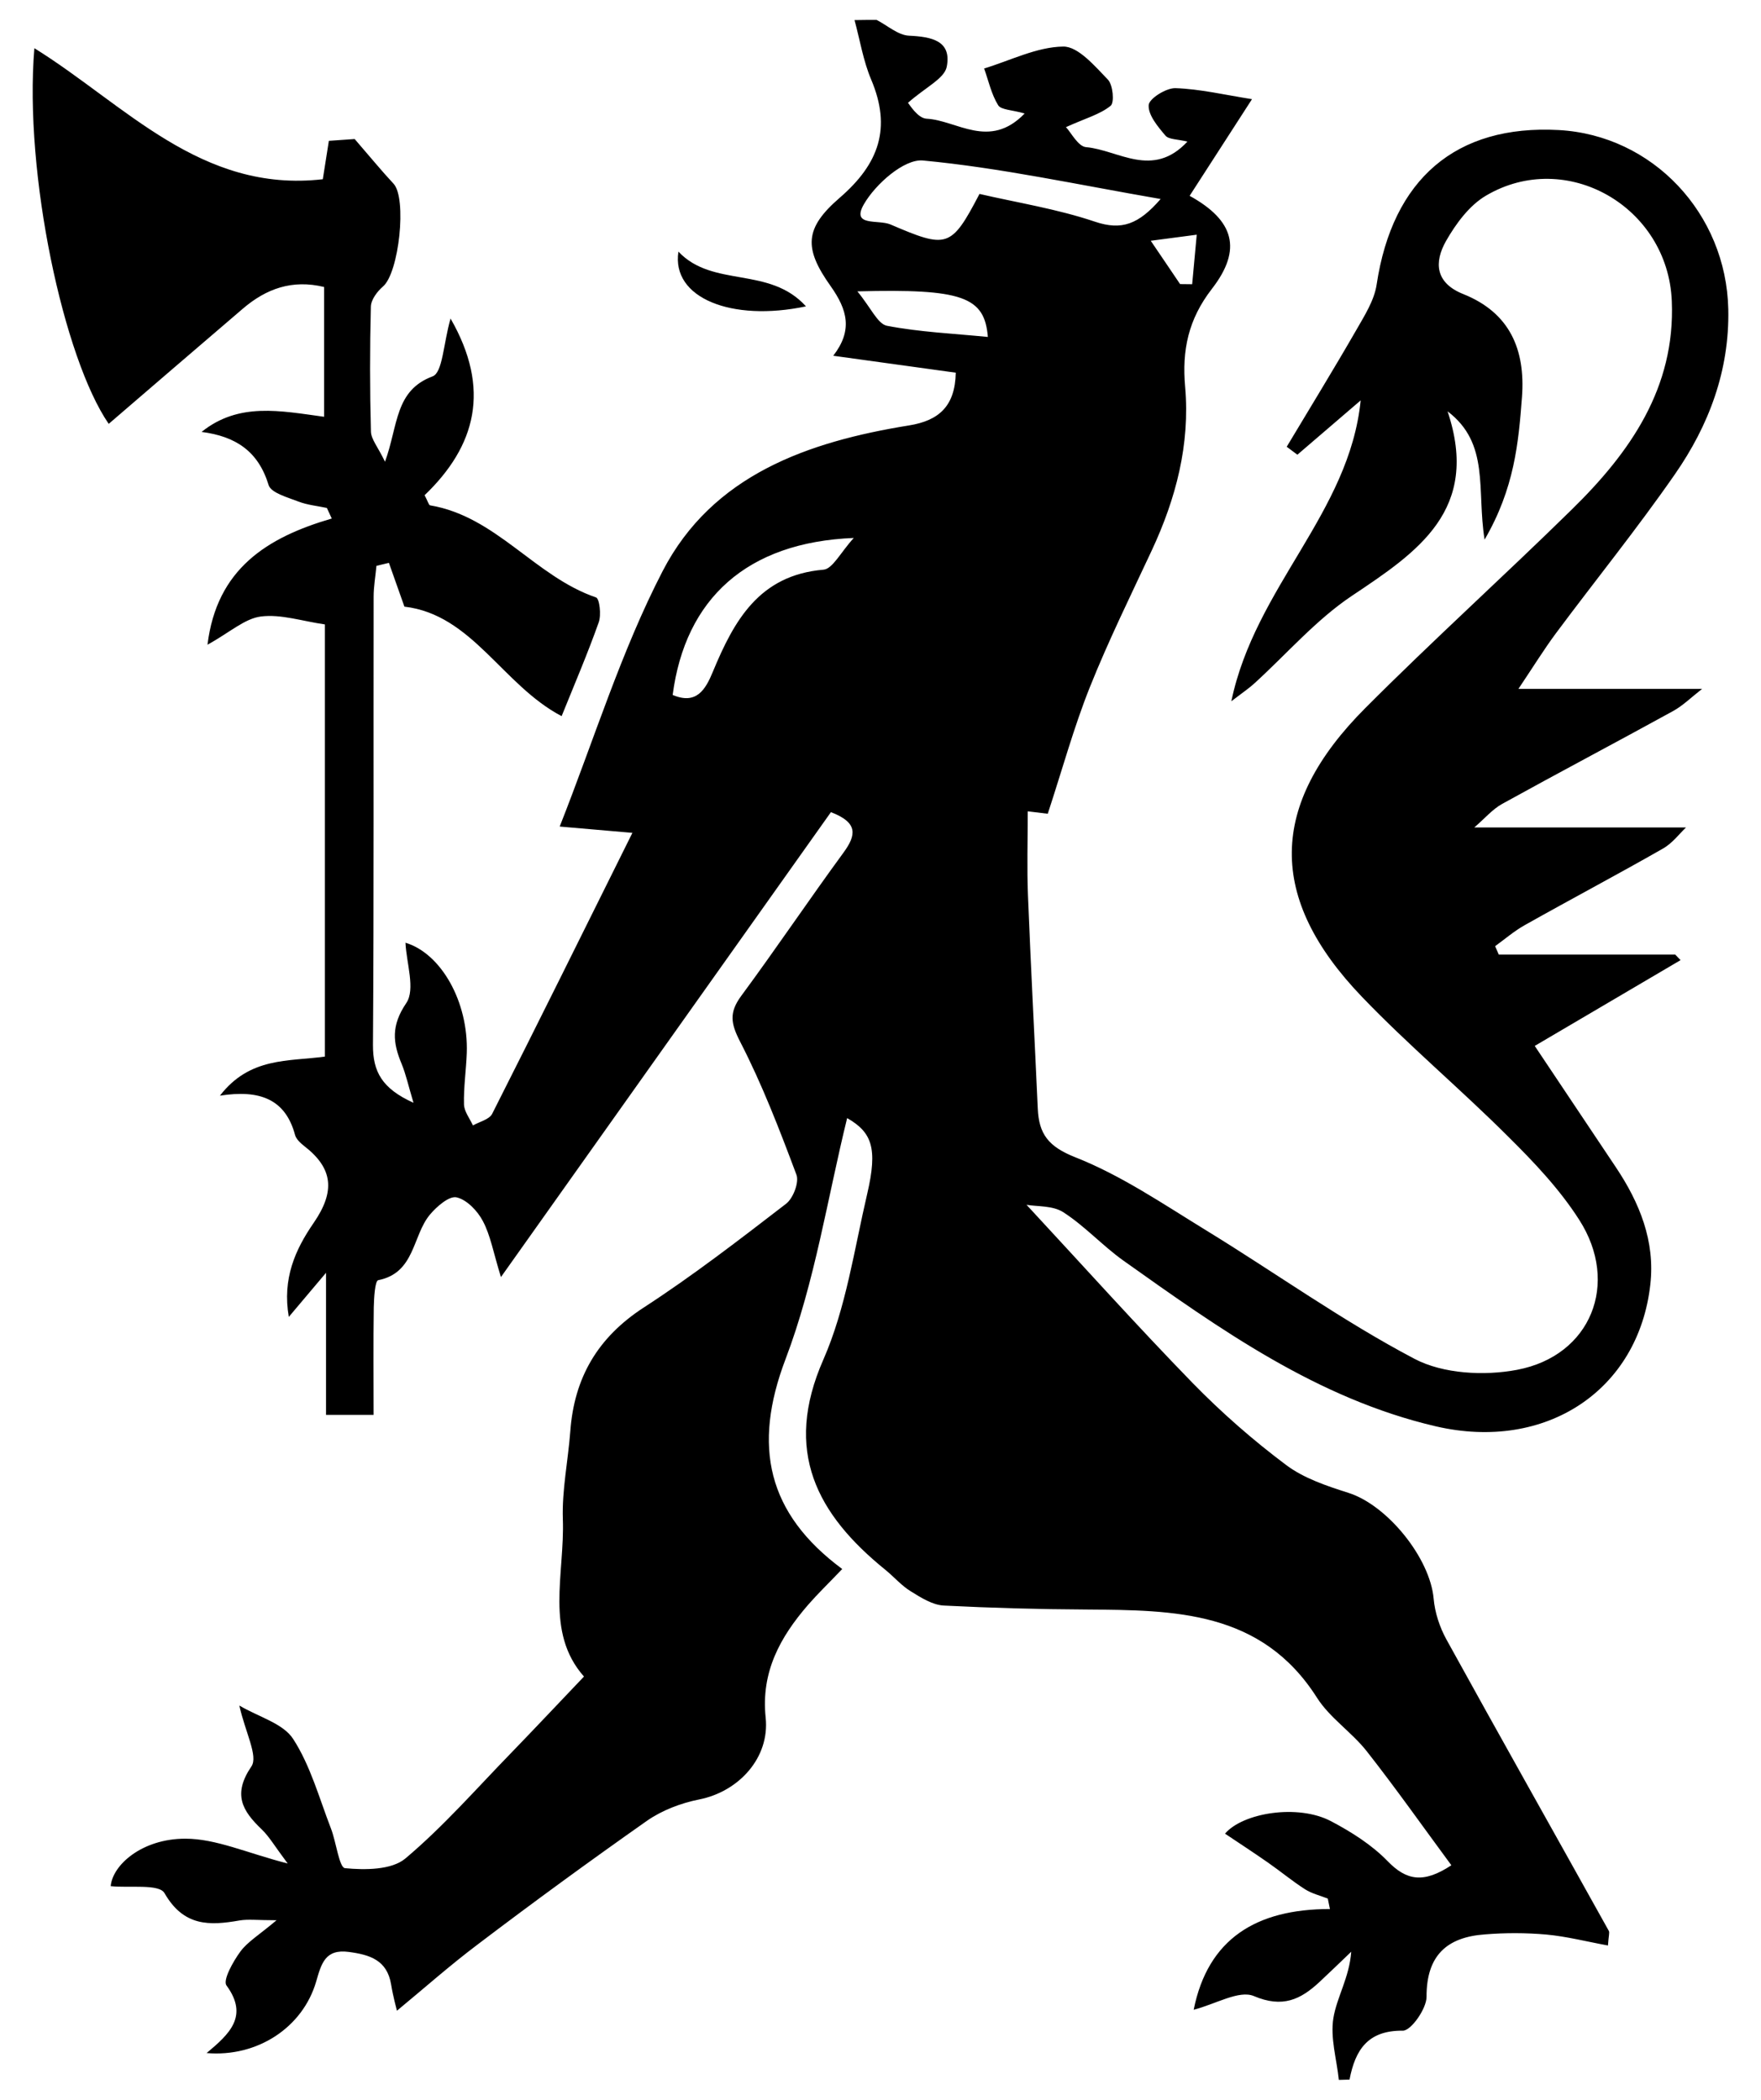 <?xml version="1.0" encoding="UTF-8" standalone="no"?>
<!DOCTYPE svg PUBLIC "-//W3C//DTD SVG 1.1//EN" "http://www.w3.org/Graphics/SVG/1.1/DTD/svg11.dtd">
<svg width="100%" height="100%" viewBox="0 0 52 62" version="1.1" xmlns="http://www.w3.org/2000/svg" xmlns:xlink="http://www.w3.org/1999/xlink" xml:space="preserve" xmlns:serif="http://www.serif.com/" style="fill-rule:evenodd;clip-rule:evenodd;stroke-linejoin:round;stroke-miterlimit:2;">
    <g transform="matrix(1,0,0,1,-11.061,-9.168)">
        <path d="M36.946,9.756C37.264,9.919 37.579,10.207 37.903,10.222C38.563,10.253 39.168,10.364 39.017,11.14C38.948,11.489 38.391,11.744 37.872,12.204C37.909,12.239 38.154,12.659 38.422,12.673C39.318,12.718 40.273,13.599 41.318,12.519C40.942,12.41 40.619,12.415 40.534,12.273C40.335,11.95 40.251,11.554 40.121,11.19C40.899,10.954 41.676,10.554 42.456,10.543C42.897,10.536 43.391,11.121 43.777,11.52C43.925,11.674 43.973,12.197 43.857,12.291C43.543,12.547 43.114,12.66 42.537,12.922C42.691,13.084 42.895,13.493 43.132,13.513C44.085,13.596 45.092,14.455 46.124,13.349C45.827,13.276 45.571,13.289 45.473,13.17C45.249,12.905 44.962,12.565 44.98,12.272C44.99,12.081 45.496,11.762 45.771,11.771C46.5,11.796 47.23,11.97 48.031,12.096C47.424,13.037 46.806,13.992 46.189,14.95C47.502,15.675 47.752,16.528 46.848,17.695C46.148,18.598 45.96,19.511 46.057,20.594C46.204,22.291 45.786,23.889 45.07,25.422C44.444,26.762 43.788,28.093 43.24,29.465C42.769,30.645 42.433,31.877 42,33.195L41.409,33.123C41.409,33.994 41.383,34.808 41.416,35.621C41.499,37.713 41.611,39.808 41.705,41.902C41.739,42.652 42.016,43.023 42.816,43.339C44.173,43.874 45.412,44.721 46.671,45.492C48.728,46.752 50.701,48.17 52.831,49.29C53.676,49.734 54.893,49.797 55.86,49.613C58.043,49.199 58.897,47.057 57.692,45.183C57.117,44.282 56.356,43.48 55.589,42.721C54.182,41.316 52.651,40.033 51.277,38.6C48.482,35.687 48.517,32.94 51.377,30.074C53.368,28.077 55.462,26.187 57.475,24.211C59.197,22.525 60.534,20.619 60.427,18.058C60.313,15.265 57.31,13.548 54.941,14.944C54.448,15.233 54.052,15.773 53.76,16.284C53.406,16.911 53.439,17.522 54.272,17.852C55.641,18.401 56.107,19.484 56.003,20.89C55.901,22.243 55.779,23.59 54.899,25.101C54.661,23.627 55.061,22.266 53.806,21.313C54.78,24.223 52.93,25.459 50.987,26.756C49.92,27.468 49.053,28.481 48.091,29.355C47.944,29.489 47.777,29.601 47.421,29.873C48.123,26.501 50.904,24.319 51.24,20.99L49.371,22.594L49.056,22.359C49.741,21.215 50.439,20.079 51.105,18.922C51.349,18.495 51.64,18.043 51.711,17.572C52.18,14.455 54.051,12.843 57.088,13.008C59.857,13.159 62.035,15.467 62.095,18.301C62.132,20.106 61.525,21.724 60.518,23.172C59.407,24.773 58.177,26.293 57.011,27.859C56.653,28.34 56.336,28.856 55.898,29.508L61.322,29.508C61.005,29.755 60.757,30.002 60.464,30.163C58.786,31.086 57.093,31.978 55.418,32.904C55.128,33.065 54.9,33.338 54.595,33.6L60.846,33.6C60.66,33.775 60.45,34.062 60.164,34.224C58.816,34.994 57.442,35.72 56.088,36.482C55.776,36.656 55.5,36.895 55.21,37.105C55.247,37.187 55.281,37.269 55.318,37.353L60.528,37.353L60.686,37.517C59.25,38.36 57.815,39.205 56.38,40.05C57.196,41.268 57.985,42.45 58.778,43.636C59.476,44.681 59.938,45.816 59.793,47.093C59.446,50.212 56.715,52.039 53.454,51.281C49.96,50.465 47.092,48.42 44.231,46.387C43.617,45.949 43.094,45.369 42.46,44.961C42.149,44.759 41.683,44.796 41.373,44.741C43.041,46.539 44.628,48.307 46.282,50.007C47.136,50.881 48.057,51.688 49.035,52.421C49.56,52.817 50.238,53.042 50.878,53.246C52.029,53.61 53.289,55.171 53.395,56.372C53.431,56.784 53.573,57.214 53.773,57.577C55.357,60.451 56.97,63.309 58.566,66.177C58.596,66.231 58.561,66.318 58.542,66.611C57.923,66.498 57.324,66.343 56.716,66.287C56.115,66.235 55.511,66.234 54.91,66.283C53.788,66.363 53.181,66.903 53.185,68.127C53.186,68.475 52.727,69.129 52.486,69.126C51.453,69.115 51.08,69.689 50.911,70.57C50.806,70.574 50.699,70.577 50.595,70.579C50.532,69.97 50.339,69.338 50.434,68.754C50.536,68.133 50.906,67.555 50.961,66.795C50.65,67.093 50.339,67.394 50.024,67.688C49.464,68.209 48.933,68.463 48.086,68.104C47.65,67.92 46.961,68.34 46.309,68.508C46.728,66.414 48.156,65.534 50.332,65.534L50.269,65.226C50.042,65.136 49.797,65.079 49.597,64.951C49.217,64.708 48.868,64.416 48.496,64.158C48.076,63.865 47.648,63.586 47.234,63.309C47.755,62.695 49.385,62.423 50.368,62.943C50.967,63.259 51.57,63.64 52.038,64.123C52.596,64.698 53.1,64.781 53.918,64.242C53.082,63.11 52.279,61.969 51.419,60.875C50.973,60.309 50.326,59.89 49.947,59.291C48.309,56.719 45.739,56.711 43.148,56.691C41.741,56.684 40.334,56.645 38.929,56.574C38.596,56.556 38.255,56.34 37.956,56.154C37.681,55.987 37.464,55.73 37.211,55.524C35.176,53.878 34.186,52.013 35.372,49.316C36.044,47.784 36.285,46.056 36.671,44.406C36.982,43.068 36.806,42.599 36.076,42.181C35.494,44.543 35.125,47.015 34.257,49.298C33.278,51.874 33.718,53.854 35.931,55.495C35.507,55.938 35.202,56.232 34.925,56.55C34.099,57.503 33.528,58.534 33.67,59.882C33.795,61.066 32.878,62.065 31.711,62.298C31.172,62.405 30.61,62.618 30.165,62.929C28.479,64.114 26.815,65.329 25.173,66.575C24.344,67.199 23.566,67.89 22.782,68.537C22.768,68.475 22.669,68.121 22.61,67.762C22.492,67.043 21.984,66.884 21.362,66.801C20.661,66.707 20.55,67.148 20.397,67.676C20.001,69.031 18.663,69.914 17.162,69.787C17.833,69.226 18.414,68.7 17.749,67.791C17.635,67.635 17.942,67.086 18.156,66.794C18.369,66.502 18.71,66.303 19.227,65.865C18.657,65.865 18.39,65.83 18.139,65.871C17.243,66.029 16.484,66.051 15.918,65.064C15.757,64.785 14.879,64.917 14.33,64.859C14.383,64.235 15.252,63.457 16.533,63.457C17.442,63.457 18.353,63.881 19.556,64.19C19.168,63.672 19.011,63.396 18.79,63.183C18.212,62.632 17.926,62.146 18.485,61.323C18.69,61.021 18.304,60.316 18.128,59.526C18.707,59.867 19.424,60.054 19.719,60.515C20.23,61.305 20.487,62.261 20.833,63.155C20.989,63.556 21.076,64.312 21.249,64.328C21.841,64.385 22.622,64.383 23.03,64.043C24.158,63.094 25.138,61.969 26.171,60.908C26.865,60.191 27.55,59.462 28.305,58.67C27.142,57.356 27.74,55.637 27.681,54.02C27.653,53.163 27.836,52.295 27.901,51.43C28.016,49.848 28.708,48.659 30.069,47.775C31.521,46.833 32.898,45.769 34.271,44.712C34.482,44.552 34.664,44.075 34.578,43.851C34.078,42.517 33.564,41.18 32.913,39.919C32.636,39.38 32.591,39.062 32.944,38.579C33.974,37.184 34.943,35.743 35.968,34.343C36.349,33.822 36.403,33.456 35.597,33.148C32.411,37.634 29.205,42.151 25.853,46.875C25.626,46.139 25.544,45.643 25.319,45.221C25.162,44.92 24.843,44.588 24.542,44.521C24.325,44.473 23.958,44.79 23.758,45.029C23.234,45.653 23.322,46.751 22.229,46.967C22.133,46.987 22.104,47.494 22.098,47.774C22.083,48.815 22.093,49.857 22.093,50.944L20.688,50.944L20.688,46.749L19.589,48.051C19.394,46.923 19.777,46.066 20.324,45.274C20.963,44.345 20.898,43.664 20.045,43.007C19.936,42.921 19.809,42.805 19.774,42.681C19.49,41.619 18.73,41.335 17.555,41.519C18.44,40.373 19.575,40.513 20.655,40.365L20.655,27.605C19.982,27.508 19.357,27.296 18.765,27.371C18.287,27.432 17.853,27.836 17.188,28.205C17.461,25.971 18.939,25.037 20.858,24.478C20.809,24.374 20.761,24.27 20.713,24.166C20.433,24.106 20.137,24.079 19.873,23.977C19.556,23.853 19.066,23.723 18.993,23.491C18.69,22.497 18.03,22.052 17.013,21.921C18.116,21.036 19.343,21.3 20.632,21.474L20.632,17.642C19.693,17.413 18.922,17.691 18.232,18.282C16.888,19.431 15.549,20.584 14.271,21.683C12.947,19.76 11.767,14.312 12.076,10.591C14.757,12.257 16.991,14.874 20.593,14.46C20.659,14.046 20.707,13.73 20.772,13.326C21.104,13.304 21.444,13.28 21.534,13.273C22.007,13.819 22.331,14.217 22.68,14.59C23.083,15.018 22.843,17.228 22.369,17.628C22.2,17.773 22.018,18.017 22.012,18.219C21.981,19.448 21.981,20.679 22.014,21.908C22.019,22.137 22.218,22.361 22.43,22.801C22.823,21.721 22.715,20.699 23.836,20.28C24.134,20.168 24.153,19.313 24.365,18.573C25.564,20.657 25.113,22.338 23.599,23.79C23.696,23.971 23.72,24.081 23.762,24.089C25.71,24.414 26.861,26.193 28.661,26.808C28.765,26.845 28.82,27.326 28.741,27.542C28.417,28.456 28.035,29.349 27.645,30.313C25.895,29.394 25.008,27.314 23.003,27.08C22.845,26.63 22.694,26.209 22.545,25.787L22.177,25.875C22.149,26.178 22.094,26.482 22.094,26.785C22.087,31.199 22.104,35.611 22.074,40.023C22.071,40.808 22.338,41.308 23.271,41.729C23.117,41.216 23.047,40.888 22.922,40.584C22.658,39.954 22.607,39.449 23.057,38.786C23.334,38.381 23.06,37.599 23.034,37.003C24.083,37.317 24.896,38.743 24.844,40.259C24.826,40.765 24.749,41.269 24.762,41.773C24.765,41.984 24.932,42.19 25.026,42.398C25.222,42.287 25.51,42.222 25.594,42.055C26.96,39.355 28.301,36.644 29.735,33.759L27.588,33.573C28.605,31.001 29.4,28.401 30.629,26.028C32.1,23.19 34.92,22.211 37.904,21.729C38.782,21.588 39.265,21.163 39.283,20.172C38.121,20.013 36.948,19.849 35.666,19.672C36.247,18.92 36.084,18.318 35.592,17.621C34.791,16.496 34.814,15.908 35.856,15.008C37.021,14.002 37.389,12.947 36.787,11.521C36.551,10.965 36.454,10.349 36.294,9.761C36.513,9.756 36.731,9.756 36.946,9.756ZM45.333,15.044C42.854,14.616 40.599,14.122 38.315,13.907C37.759,13.855 36.913,14.604 36.571,15.198C36.185,15.869 36.995,15.641 37.356,15.796C39.026,16.511 39.145,16.501 39.984,14.894C41.098,15.152 42.278,15.337 43.394,15.714C44.183,15.979 44.681,15.794 45.333,15.044ZM36.272,25.052C33.117,25.177 31.295,26.845 30.924,29.687C31.627,29.986 31.894,29.528 32.112,28.999C32.736,27.494 33.477,26.15 35.375,25.989C35.647,25.968 35.882,25.478 36.272,25.052ZM36.378,17.771C36.781,18.259 36.976,18.732 37.252,18.787C38.223,18.974 39.223,19.017 40.231,19.117C40.136,17.929 39.481,17.69 36.378,17.771ZM45.907,17.556L46.264,17.56C46.31,17.074 46.356,16.585 46.399,16.098L45.041,16.277C45.437,16.858 45.671,17.208 45.907,17.556Z" style="fill-rule:nonzero;"/>
        <path d="M31.094,16.598C32.113,17.677 33.777,17.015 34.86,18.214C32.662,18.677 30.882,17.966 31.094,16.598Z" style="fill-rule:nonzero;"/>
    </g>
</svg>
